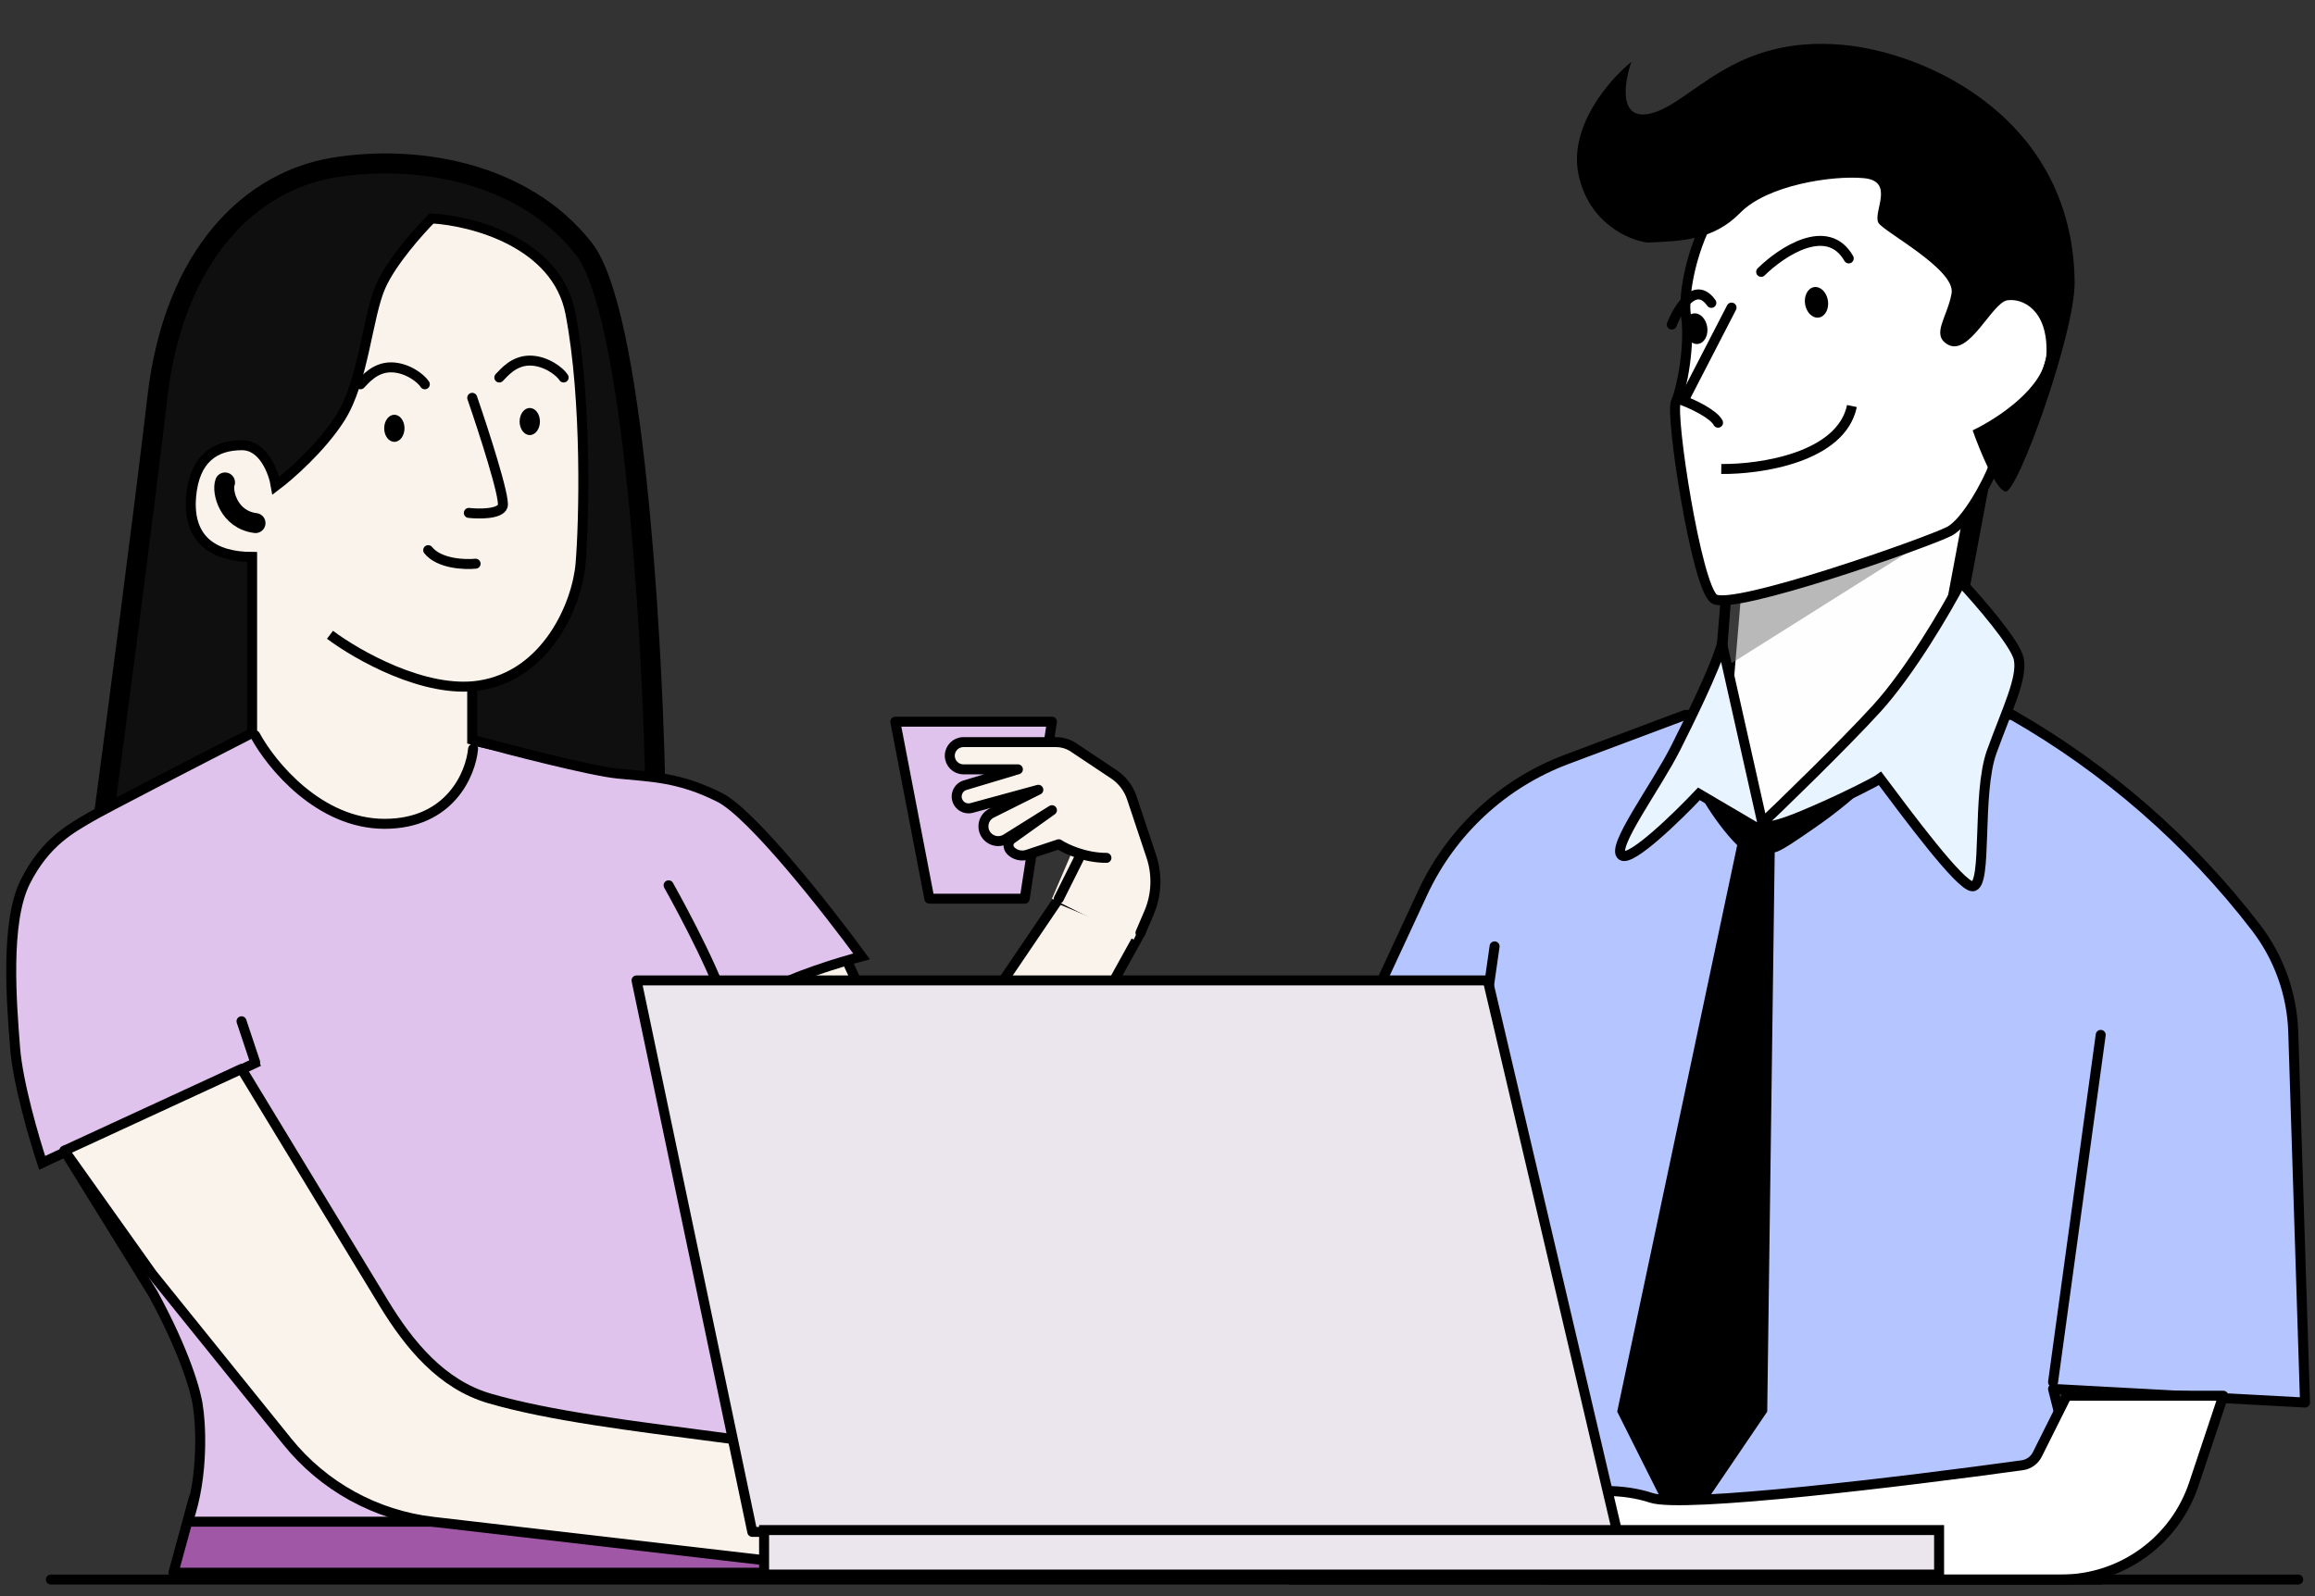 <svg width="116" height="80" viewBox="0 0 116 80" fill="none" xmlns="http://www.w3.org/2000/svg">
<rect x="0" y="0" width="116" height="80" fill="#333333" stroke="none"/>
<path d="M33.164 41.148L5.168 40.809L6.016 34.192C6.356 30.685 7.306 22.484 8.392 17.734C9.478 12.983 11.107 11.343 11.785 11.117C12.294 10.212 14.534 8.368 19.42 8.232C25.528 8.062 27.734 10.947 29.261 12.644C30.788 14.34 31.467 20.448 31.806 22.145C32.078 23.502 32.824 35.379 33.164 41.148Z" fill="#0F0F0F"/>
<path d="M32.824 38.942C32.654 31.42 31.704 15.596 29.261 12.474C26.207 8.571 20.777 7.723 16.705 8.402C12.633 9.08 8.731 12.643 7.882 19.939C7.204 25.776 5.79 36.51 5.168 41.148" stroke="black" stroke-linecap="round" stroke-linejoin="round"/>
<path d="M12.633 27.914V37.245L11.954 42.343H23.662L23.831 37.245L23.662 34.531C23.831 34.587 24.476 34.531 25.698 33.852C27.225 33.004 28.413 31.307 28.922 29.61C29.329 28.253 29.317 23.955 29.261 21.975C29.204 19.543 28.65 14.306 26.886 12.813C25.121 11.32 22.644 10.947 21.626 10.947C20.89 11.739 19.318 13.594 18.911 14.68C18.402 16.037 18.063 18.752 17.384 20.448C16.841 21.806 14.669 23.615 13.651 24.351C13.538 23.672 13.04 22.315 11.954 22.315C10.597 22.315 9.919 22.993 9.579 24.86C9.308 26.353 10.371 27.292 10.937 27.574L12.633 27.914Z" fill="#FAF3EB"/>
<path d="M45.886 55.623L41.791 46.751L32.577 48.116L36.331 54.941L41.872 60.851C44.192 63.326 48.251 62.821 49.894 59.853L57.147 46.751L53.052 45.045L45.886 55.623Z" fill="#FAF3EB" stroke="black" stroke-width="0.5" stroke-linecap="round" stroke-linejoin="round"/>
<path d="M52.711 36.172H44.862L46.569 45.044H51.346L52.711 36.172Z" fill="#DFC3ED" stroke="black" stroke-width="0.5" stroke-linecap="round" stroke-linejoin="round"/>
<path d="M57.43 45.844L56.806 47.092L52.711 45.044L53.735 42.656L53.052 42.315L51.484 42.837C51.19 42.935 50.866 42.859 50.647 42.64C50.477 42.469 50.501 42.187 50.696 42.047L52.711 40.608L50.412 42.045C50.152 42.208 49.82 42.194 49.575 42.01C49.134 41.679 49.195 41.001 49.688 40.755L52.029 39.585L48.688 40.496C48.441 40.563 48.179 40.465 48.037 40.252C47.816 39.92 47.979 39.469 48.361 39.354L51.005 38.561H48.275C47.898 38.561 47.592 38.255 47.592 37.878C47.592 37.501 47.898 37.196 48.275 37.196H52.914C53.227 37.196 53.532 37.288 53.792 37.462L55.808 38.806C56.234 39.089 56.553 39.507 56.714 39.992L57.647 42.79C57.983 43.797 57.904 44.895 57.43 45.844Z" fill="#FAF3EB"/>
<path d="M57.147 46.751L57.572 45.76C57.958 44.859 58 43.849 57.69 42.919L56.714 39.992C56.553 39.507 56.234 39.089 55.808 38.806L53.792 37.462C53.532 37.288 53.227 37.196 52.914 37.196H48.275C47.898 37.196 47.592 37.501 47.592 37.878V37.878C47.592 38.255 47.898 38.561 48.275 38.561H51.005L48.361 39.354C47.979 39.469 47.816 39.92 48.037 40.252V40.252C48.179 40.465 48.441 40.563 48.688 40.496L52.029 39.585L49.688 40.755C49.195 41.001 49.134 41.679 49.575 42.01V42.01C49.82 42.194 50.152 42.208 50.412 42.045L52.711 40.608L50.696 42.047C50.501 42.187 50.477 42.469 50.647 42.64V42.64C50.866 42.859 51.19 42.935 51.484 42.837L53.052 42.315C53.394 42.542 54.349 42.997 55.441 42.997" stroke="black" stroke-width="0.5" stroke-linecap="round" stroke-linejoin="round"/>
<path d="M54.076 42.997L53.052 45.044" stroke="black" stroke-width="0.5" stroke-linecap="round" stroke-linejoin="round"/>
<path d="M9.714 75.074L8.69 78.828H39.061L38.378 75.074H9.714Z" fill="#A058A6" stroke="black" stroke-width="0.5" stroke-linecap="round" stroke-linejoin="round"/>
<path d="M19.25 41.096C22.915 40.961 23.718 38.551 23.661 37.364L26.715 38.042C28.469 38.382 32.315 39.094 33.672 39.23C35.368 39.4 35.199 39.909 36.556 40.418C37.642 40.825 41.42 45.677 43.173 48.053L39.101 49.41C38.287 49.682 37.065 50.881 36.556 51.446L37.235 54.5L38.083 69.431V72.485C38.083 74.25 38.237 75.817 38.52 76.439H9.369C9.482 76.326 9.647 75.845 9.918 74.352C10.19 72.859 10.031 71.467 9.918 70.958L9.373 68.591L8.008 65.519L6.301 62.789L3.571 58.012C3.571 56.988 2.406 58.797 1.865 58.012C1.28 57.163 1.278 54.751 0.926 53.482C0.247 51.039 0.53 47.035 0.756 45.338L1.944 43.132L3.301 41.775L5.846 40.418L12.803 36.855C13.425 38.325 15.585 41.232 19.25 41.096Z" fill="#DFC3ED"/>
<path d="M56.452 75.757C56.56 74.684 55.974 73.792 55.086 73.076C52.303 70.834 48.332 71.424 44.862 72.282V75.757H56.452Z" stroke="black" stroke-width="0.5" stroke-linecap="round" stroke-linejoin="round"/>
<path d="M12.102 51.187L12.785 53.234" stroke="black" stroke-width="0.5" stroke-linecap="round" stroke-linejoin="round"/>
<path d="M33.502 44.372C33.502 44.372 35.708 48.274 36.387 50.48C37.065 52.685 37.065 54.382 37.065 54.382L38.037 70.638" stroke="black" stroke-width="0.5" stroke-linecap="round" stroke-linejoin="round"/>
<path d="M3.23 57.671L7.666 64.837C9.304 67.84 9.85 69.864 9.918 70.501C10.031 71.123 10.258 73.894 9.409 76.27H38.72V75.757" stroke="black" stroke-width="0.5" stroke-linecap="round" stroke-linejoin="round"/>
<path d="M16.535 31.816C17.893 32.834 21.286 34.768 24.001 34.361C27.394 33.852 28.921 30.289 29.091 28.253C29.261 26.217 29.43 20.109 28.582 15.697C27.903 12.168 23.662 11.06 21.625 10.947C21.003 11.569 19.623 13.118 19.08 14.34C18.402 15.867 18.232 19.091 17.044 20.957C16.094 22.45 14.499 23.842 13.821 24.351C13.708 23.672 13.21 22.315 12.124 22.315C10.767 22.315 9.749 22.993 9.579 24.86C9.377 27.086 10.754 27.914 12.633 27.914V36.736C10.201 37.981 5.168 40.571 4.489 40.978C3.64 41.487 2.283 42.166 1.265 44.202C0.247 46.238 0.586 50.31 0.756 52.516C0.892 54.28 1.718 57.097 2.113 58.285L12.972 53.194" stroke="black" stroke-width="0.5"/>
<path d="M23.661 34.531V37.076C25.528 37.585 29.6 38.637 30.957 38.773C32.654 38.942 34.011 38.942 36.047 39.96C37.676 40.775 41.477 45.616 43.173 47.935C42.099 48.218 39.678 48.953 38.592 49.631C37.506 50.31 36.782 50.932 36.556 51.158" stroke="black" stroke-width="0.5"/>
<path d="M24.519 70.087C30.553 71.854 41.489 72.127 45.886 74.05L40.767 78.487L21.692 76.275C18.827 75.943 16.206 74.498 14.396 72.252L7.625 63.854L3.23 57.671L12.102 53.576L19.221 65.301C20.509 67.422 22.138 69.39 24.519 70.087Z" fill="#FAF3EB" stroke="black" stroke-width="0.5" stroke-linecap="round" stroke-linejoin="round"/>
<path d="M25.019 18.921C25.245 18.695 25.732 18.073 26.546 18.073C27.36 18.073 28.073 18.638 28.243 18.921" stroke="black" stroke-width="0.5" stroke-linecap="round" stroke-linejoin="round"/>
<path d="M18.063 19.261C18.289 19.034 18.776 18.412 19.59 18.412C20.404 18.412 21.117 18.978 21.287 19.261" stroke="black" stroke-width="0.5" stroke-linecap="round" stroke-linejoin="round"/>
<path d="M11.276 24.181C11.106 24.633 11.445 26.047 12.803 26.217" stroke="black" stroke-linecap="round"/>
<ellipse cx="0.509" cy="0.679" rx="0.509" ry="0.679" transform="matrix(-1 0 0 1 27.055 20.448)" fill="black"/>
<ellipse cx="0.509" cy="0.679" rx="0.509" ry="0.679" transform="matrix(-1 0 0 1 20.269 20.788)" fill="black"/>
<path d="M23.662 19.939C24.228 21.579 25.325 24.961 25.189 25.369C25.053 25.776 24.002 25.764 23.492 25.708" stroke="black" stroke-width="0.5" stroke-linecap="round" stroke-linejoin="round"/>
<path d="M23.831 28.253C23.266 28.31 21.999 28.253 21.456 27.574" stroke="black" stroke-width="0.5" stroke-linecap="round" stroke-linejoin="round"/>
<path d="M12.785 36.855C13.581 38.333 15.993 41.291 19.269 41.291C22.545 41.291 23.591 38.788 23.705 37.537" stroke="black" stroke-width="0.5" stroke-linecap="round" stroke-linejoin="round"/>
<path d="M71.285 44.754L64.654 59.036V79.169H105.263L102.874 69.614L115.5 70.297L114.91 51.725C114.85 49.822 114.191 47.984 113.03 46.475C109.709 42.157 105.557 38.534 100.826 35.831H84.447L78.511 38.057C75.317 39.255 72.722 41.66 71.285 44.754Z" fill="#B5C5FF" stroke="black" stroke-width="0.5" stroke-linecap="round" stroke-linejoin="round"/>
<path d="M102.874 69.273L105.263 51.869" stroke="black" stroke-width="0.5" stroke-linecap="round" stroke-linejoin="round"/>
<path d="M74.891 47.433L73.185 59.377" stroke="black" stroke-width="0.5" stroke-linecap="round" stroke-linejoin="round"/>
<path d="M85.903 39.789L86.885 28.086L99.226 23.956L96.909 36.314L88.413 41.527L85.903 39.789Z" fill="#FEFEFE" stroke="black"/>
<path d="M90.995 41.45C92.047 40.722 93.25 39.752 94.001 38.902C88.176 41.45 88.364 41.45 85.169 39.266C84.432 38.762 85.92 41.268 87.048 42.36L81.034 70.752L84.229 77.122L88.552 70.752L88.927 42.724C89.241 42.663 89.942 42.178 90.995 41.45Z" fill="black"/>
<path opacity="0.5" d="M86.482 33.417L86.885 28.086L99.226 23.956L96.909 26.852L86.482 33.417Z" fill="#747474"/>
<path d="M97.67 26.634C98.539 26.188 99.628 24.12 99.902 23.361C103.485 18.708 105.144 12.983 98.407 11.87C96.849 8.786 94.612 6.407 92.242 6.566C85.474 7.02 84.24 14.242 84.474 15.769C84.709 17.296 84.268 19.512 83.975 20.143C83.681 20.775 85.001 29.363 85.881 30.009C86.762 30.655 96.584 27.192 97.67 26.634Z" fill="white" stroke="black" stroke-width="0.5" stroke-linecap="round"/>
<path d="M88.248 13.626C89.266 12.623 91.569 11.084 92.637 12.952" stroke="black" stroke-width="0.5" stroke-linecap="round"/>
<path d="M83.77 16.268C84.098 15.436 84.953 14.054 85.752 15.182" stroke="black" stroke-width="0.5" stroke-linecap="round"/>
<path d="M86.764 15.417L84.356 20.085C84.841 20.271 85.865 20.752 86.088 21.186" stroke="black" stroke-width="0.5" stroke-linecap="round"/>
<path d="M86.249 23.506C88.207 23.53 92.257 22.934 92.797 20.351" stroke="black" stroke-width="0.5"/>
<path d="M94.013 35.541C95.712 33.688 97.553 30.521 98.261 29.169C99.162 30.135 101.003 32.259 101.157 33.031C101.35 33.997 100.578 35.541 99.806 37.665C99.033 39.789 99.612 44.423 98.84 44.423C98.222 44.423 95.558 40.819 94.206 39.017C93.949 39.21 92.407 39.967 91.503 40.368C89.765 41.141 89.121 41.398 88.027 41.527C89.315 40.304 92.314 37.395 94.013 35.541Z" fill="#E8F4FF" stroke="black" stroke-width="0.5"/>
<path d="M88.414 41.72L86.29 32.259C85.903 33.611 84.563 36.292 83.973 37.472C83.007 39.403 80.69 42.493 81.269 42.879C81.733 43.188 84.037 40.948 85.131 39.789L88.414 41.72Z" fill="#E8F4FF" stroke="black" stroke-width="0.5"/>
<path d="M97.599 17.268C96.741 16.775 97.584 15.903 97.79 14.7C97.996 13.496 94.343 11.595 94.12 11.161C93.841 10.618 94.972 9.076 93.387 8.929C91.801 8.782 88.557 9.281 87.206 10.661C85.855 12.04 84.299 12.084 82.552 12.157C81.623 12.04 79.631 11.2 79.103 8.78C78.575 6.361 80.645 3.985 81.746 3.099C81.384 4.132 81.074 6.094 82.73 5.683C84.8 5.17 86.811 1.735 92.36 2.25C96.592 2.642 103.869 5.951 103.956 14.143C103.982 16.682 101.091 24.741 100.489 24.638C100.008 24.556 99.193 22.558 98.846 21.57C100.059 20.993 102.498 19.407 102.546 17.68C102.605 15.522 101.342 14.935 100.579 15.052C99.816 15.17 98.67 17.885 97.599 17.268Z" fill="black"/>
<ellipse cx="91.021" cy="15.153" rx="0.579" ry="0.772" transform="rotate(-8.736 91.021 15.153)" fill="black"/>
<ellipse cx="84.973" cy="16.474" rx="0.579" ry="0.772" transform="rotate(-8.736 84.973 16.474)" fill="black"/>
<path d="M109.93 74.383L111.406 69.956H103.557L102.086 72.898C101.938 73.192 101.657 73.395 101.331 73.44C95.475 74.249 84.33 75.604 82.741 75.074C79.987 74.156 75.617 75.068 75.743 77.968C75.788 78.993 77.178 79.236 78.305 79.169H103.289C106.302 79.169 108.977 77.241 109.93 74.383Z" fill="white" stroke="black" stroke-width="0.5" stroke-linecap="round" stroke-linejoin="round"/>
<path d="M37.696 76.781L31.895 49.139H74.551L81.034 76.781H37.696Z" fill="#EBE6ED" stroke="black" stroke-width="0.5" stroke-linecap="round" stroke-linejoin="round"/>
<rect x="38.287" y="76.689" width="58.877" height="2.23" fill="#EBE6ED" stroke="black" stroke-width="0.5"/>
<path d="M2.548 79.169L115.159 79.169" stroke="black" stroke-width="0.5" stroke-linecap="round"/>
</svg>
